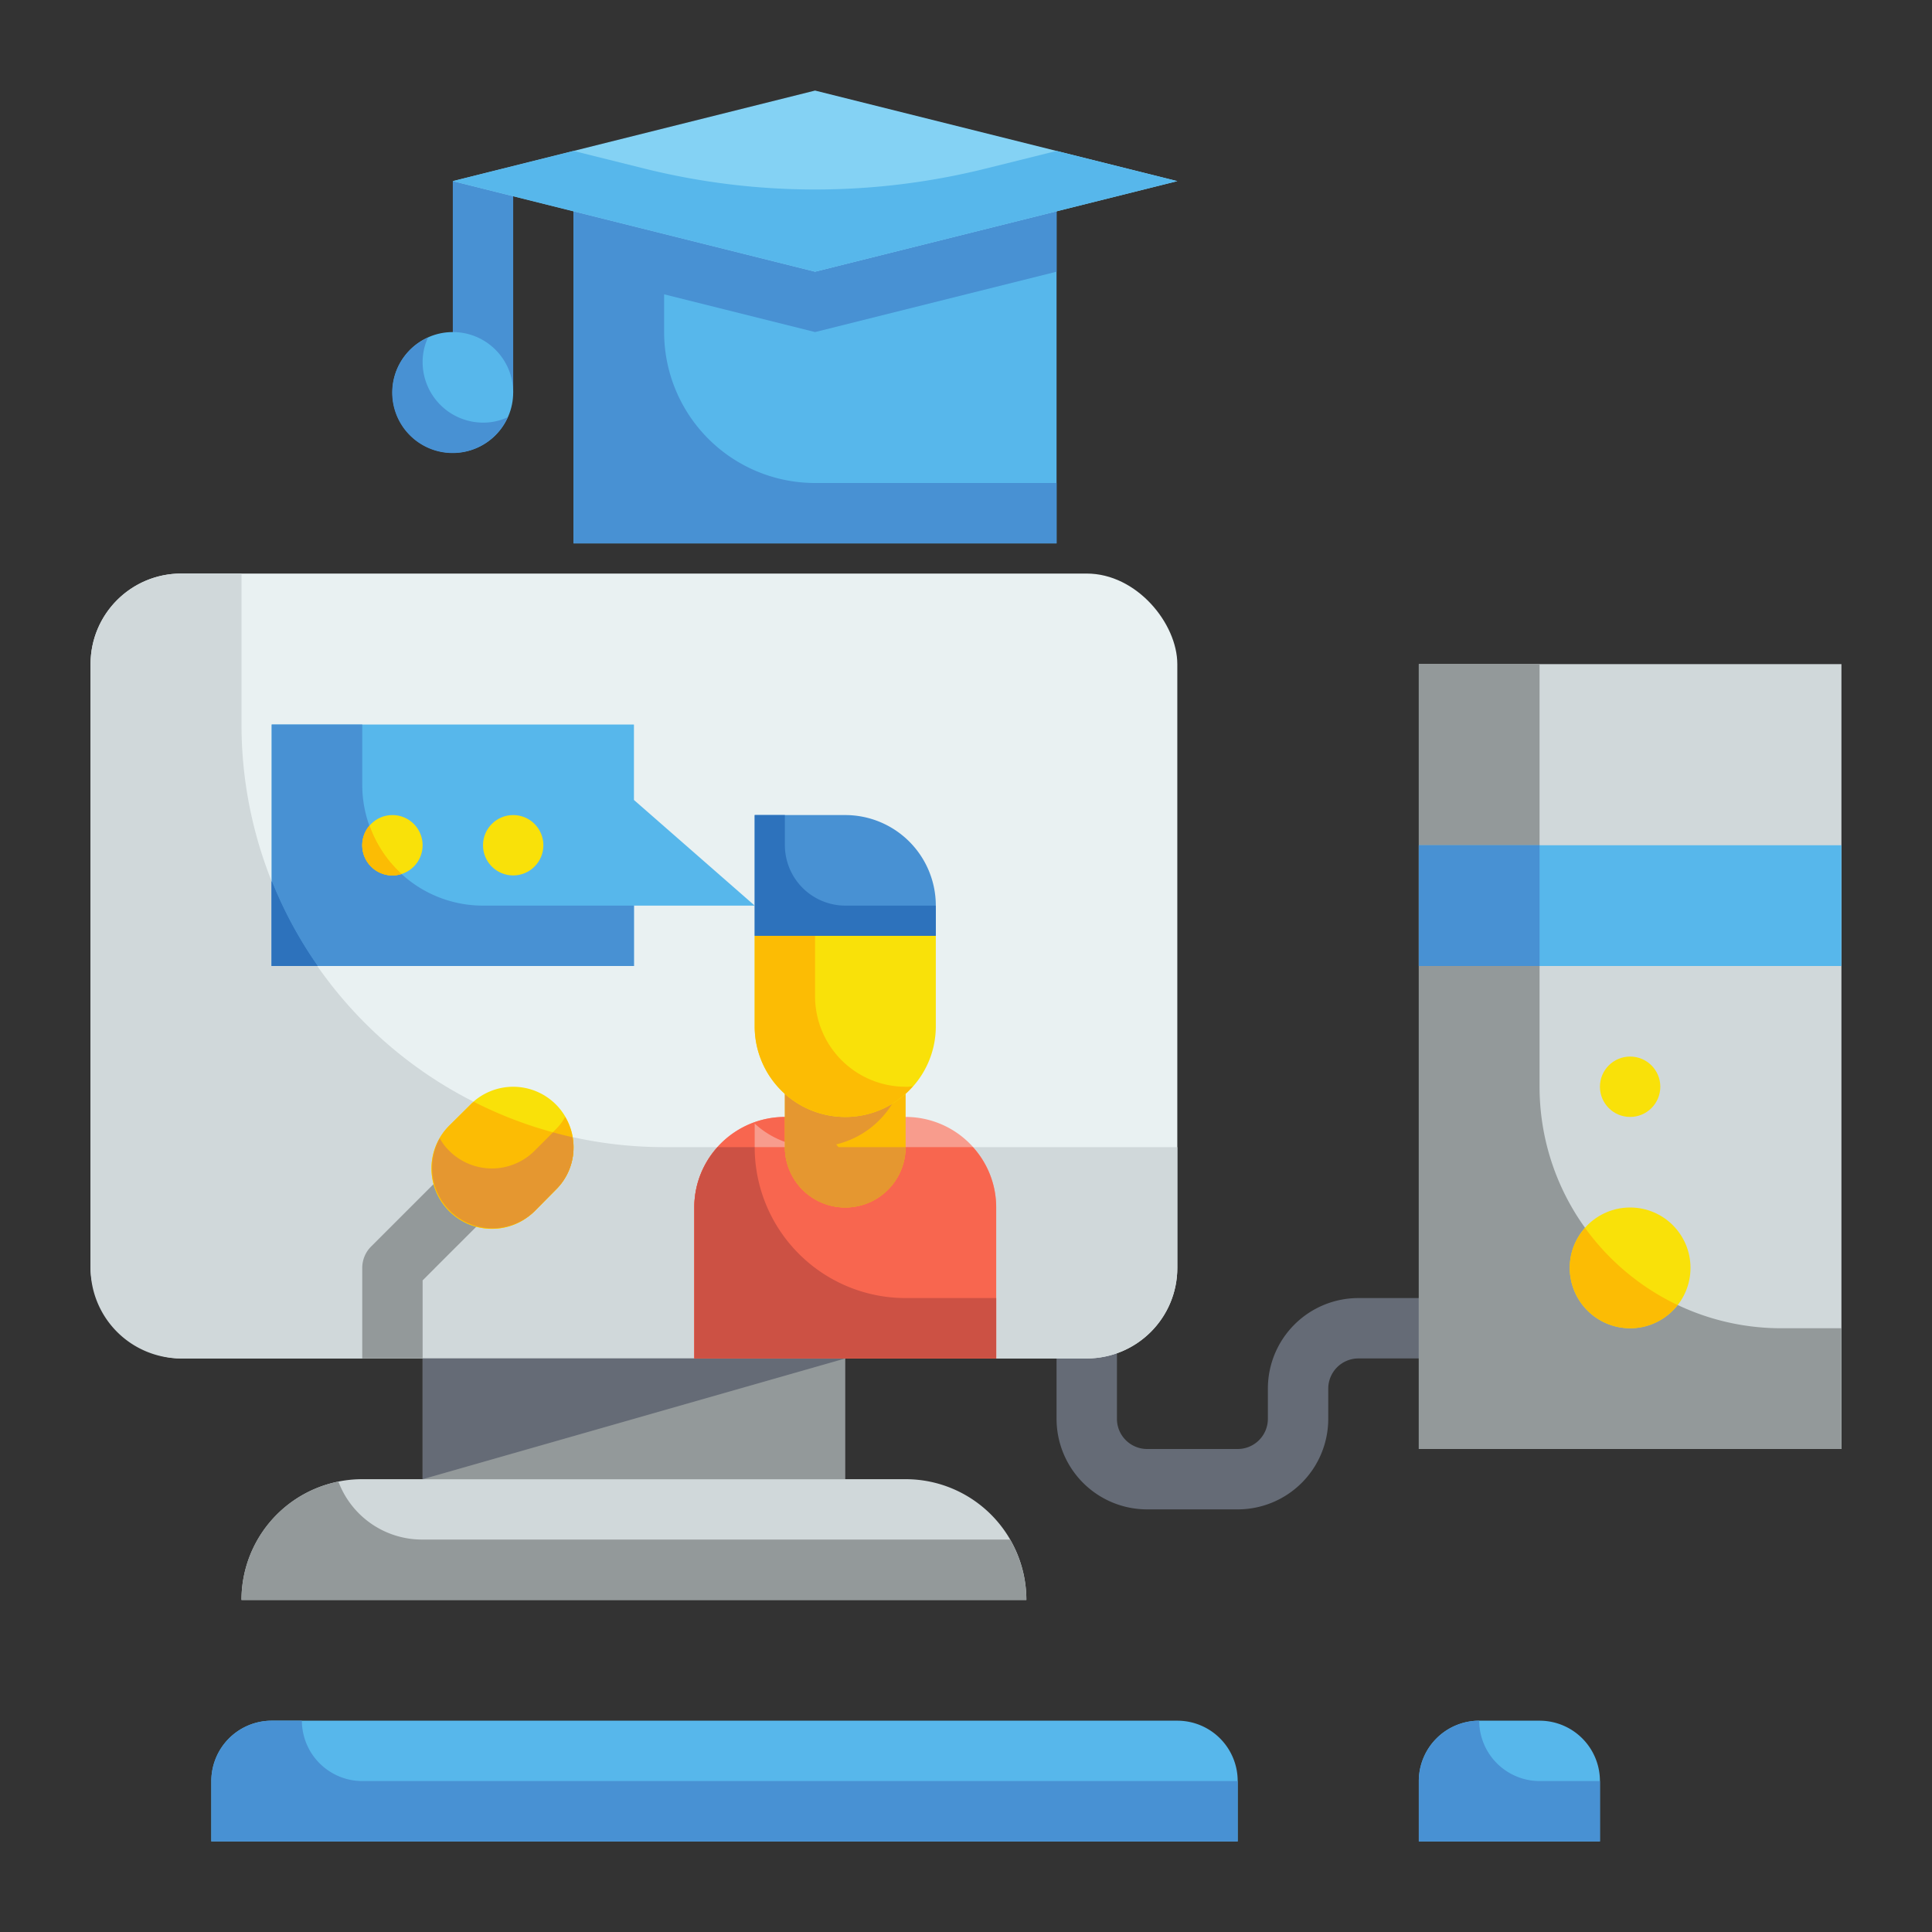 <svg xmlns="http://www.w3.org/2000/svg" height="512" viewBox="0 0 64 64" width="512"><rect x="0" y="0" width="64" height="64" fill="#333333" stroke="none"/><g id="Flat"><g id="Color_copy" data-name="Color copy"><g><path d="m41 50h-3a3 3 0 0 1 -3-3v-3a1 1 0 0 1 2 0v3a1 1 0 0 0 1 1h3a1 1 0 0 0 1-1v-1a3 3 0 0 1 3-3h2a1 1 0 0 1 0 2h-2a1 1 0 0 0 -1 1v1a3 3 0 0 1 -3 3z" fill="#656b76"></path><g><rect fill="#e9f1f2" height="26" rx="3" width="36" x="3" y="19"></rect><path d="m39 38v4a3 3 0 0 1 -3 3h-30a3 3 0 0 1 -3-3v-20a3 3 0 0 1 3-3h2v5a14 14 0 0 0 14 14z" fill="#d0d8da"></path><path d="m14 45h14v4h-14z" fill="#93999a"></path><path d="m34 53h-26a4 4 0 0 1 4-4h18a4 4 0 0 1 4 4z" fill="#d0d8da"></path><path d="m14 49v-4h14z" fill="#656b76"></path><path d="m34 53h-26a3.989 3.989 0 0 1 3.21-3.92 2.961 2.961 0 0 0 2.79 1.92h19.46a3.989 3.989 0 0 1 .54 2z" fill="#93999a"></path></g><path d="m9 57h30a2 2 0 0 1 2 2v2a0 0 0 0 1 0 0h-34a0 0 0 0 1 0 0v-2a2 2 0 0 1 2-2z" fill="#57b7eb"></path><path d="m49 57h2a2 2 0 0 1 2 2v2a0 0 0 0 1 0 0h-6a0 0 0 0 1 0 0v-2a2 2 0 0 1 2-2z" fill="#57b7eb"></path><path d="m47 22h14v26h-14z" fill="#d0d8da"></path><path d="m41 59v2h-34v-2a2.006 2.006 0 0 1 2-2h1a2.006 2.006 0 0 0 2 2z" fill="#4891d3"></path><path d="m53 59v2h-6v-2a2.006 2.006 0 0 1 2-2 2.006 2.006 0 0 0 2 2z" fill="#4891d3"></path><path d="m61 44v4h-14v-26h4v14a8 8 0 0 0 8 8z" fill="#93999a"></path><circle cx="54" cy="42" fill="#f9e109" r="2"></circle><path d="m55.57 43.23a1.971 1.971 0 0 1 -1.57.77 2.006 2.006 0 0 1 -2-2 1.94 1.94 0 0 1 .51-1.32 8.053 8.053 0 0 0 3.06 2.55z" fill="#fcbc04"></path><g><path d="m26 37h4a3 3 0 0 1 3 3v5a0 0 0 0 1 0 0h-10a0 0 0 0 1 0 0v-5a3 3 0 0 1 3-3z" fill="#f89c8d"></path><path d="m33 43v2h-10v-5a3 3 0 0 1 3-3h3.21a2.948 2.948 0 0 1 -4.21.22v.78a5 5 0 0 0 5 5z" fill="#f8664f"></path><path d="m33 40v5h-10v-5a2.965 2.965 0 0 1 .77-2h8.46a2.965 2.965 0 0 1 .77 2z" fill="#f8664f"></path><path d="m33 43v2h-10v-5a2.965 2.965 0 0 1 .77-2h1.23a5 5 0 0 0 5 5z" fill="#cc5144"></path><path d="m28 40a2 2 0 0 1 -2-2v-4h4v4a2 2 0 0 1 -2 2z" fill="#fcbc04"></path><path d="m27.7 37.91a2.939 2.939 0 0 0 2.04 1.07 2 2 0 0 1 -3.74-.98v-4h4v1a3 3 0 0 1 -2.3 2.91z" fill="#e59730"></path><path d="m25 27h3a3 3 0 0 1 3 3v1a0 0 0 0 1 0 0h-6a0 0 0 0 1 0 0v-4a0 0 0 0 1 0 0z" fill="#4891d3"></path><path d="m28 37a3 3 0 0 1 -3-3v-3h6v3a3 3 0 0 1 -3 3z" fill="#f9e109"></path><path d="m30.24 35.98a2.929 2.929 0 0 1 -2.24 1.02 3 3 0 0 1 -3-3v-3h2v2a3 3 0 0 0 3 3 .974.974 0 0 0 .24-.02z" fill="#fcbc04"></path><path d="m31 30v1h-6v-4h1v1a2.006 2.006 0 0 0 2 2z" fill="#2d72bc"></path><path d="m30 38a2 2 0 0 1 -4 0z" fill="#e59730"></path></g><path d="m25 30-4-3.5v-2.5h-12v8h12v-2z" fill="#57b7eb"></path><g><path d="m15 6h2v7h-2z" fill="#4891d3"></path><path d="m19 6h16v12h-16z" fill="#57b7eb"></path><path d="m22 9.75v1.25a5 5 0 0 0 5 5h8v2h-16v-12h16v3l-8 2z" fill="#4891d3"></path><path d="m27 9-12-3 12-3 12 3z" fill="#84d2f4"></path><circle cx="15" cy="13" fill="#57b7eb" r="2"></circle><path d="m39 6-12 3-12-3 4-1 2.33.58a23.4 23.4 0 0 0 11.34 0l2.33-.58z" fill="#57b7eb"></path><path d="m16.82 13.82a2 2 0 1 1 -2.64-2.64 1.891 1.891 0 0 0 -.18.82 2.006 2.006 0 0 0 2 2 1.891 1.891 0 0 0 .82-.18z" fill="#4891d3"></path></g><path d="m21 30v2h-12v-8h3v2a4 4 0 0 0 4 4z" fill="#4891d3"></path><path d="m10.52 32h-1.52v-2.81a13.845 13.845 0 0 0 1.52 2.81z" fill="#2d72bc"></path><path d="m10.52 32h-1.52v-2.81a13.845 13.845 0 0 0 1.52 2.81z" fill="#2d72bc"></path><path d="m14 45h-2v-3a1 1 0 0 1 .293-.707l2.586-2.586 1.414 1.414-2.293 2.293z" fill="#93999a"></path><g fill="#f9e109"><circle cx="13" cy="28" r="1"></circle><circle cx="17" cy="28" r="1"></circle><circle cx="54" cy="36" r="1"></circle><path d="m14.879 40.121a2 2 0 0 0 2.828 0l.707-.707a2 2 0 0 0 0-2.828 2 2 0 0 0 -2.828 0l-.707.707a2 2 0 0 0 0 2.828z"></path></g><path d="m18.41 39.41-.7.71a2 2 0 0 1 -2.83-2.83l.71-.7a.481.481 0 0 1 .11-.09 13.7 13.7 0 0 0 3.27 1.17 1.955 1.955 0 0 1 -.56 1.74z" fill="#fcbc04"></path><path d="m18.41 39.41-.7.71a2 2 0 0 1 -3.14-2.41 1.7 1.7 0 0 0 .31.41 2 2 0 0 0 2.83 0l.7-.71a1.7 1.7 0 0 0 .31-.41 1.96 1.96 0 0 1 -.31 2.41z" fill="#fcbc04"></path><path d="m18.41 39.41-.7.71a2 2 0 0 1 -3.14-2.41 1.7 1.7 0 0 0 .31.41 2 2 0 0 0 2.83 0l.61-.61c.21.06.42.11.64.16a1.922 1.922 0 0 1 -.55 1.74z" fill="#e59730"></path><path d="m13.3 28.95a.993.993 0 0 1 -.3.05 1 1 0 0 1 -.76-1.65 3.943 3.943 0 0 0 1.06 1.6z" fill="#fcbc04"></path><path d="m13.3 28.95a.993.993 0 0 1 -.3.05 1 1 0 0 1 -.76-1.65 3.943 3.943 0 0 0 1.06 1.6z" fill="#fcbc04"></path><path d="m47 28h14v4h-14z" fill="#57b7eb"></path><path d="m47 28h4v4h-4z" fill="#4891d3"></path></g></g></g></svg>